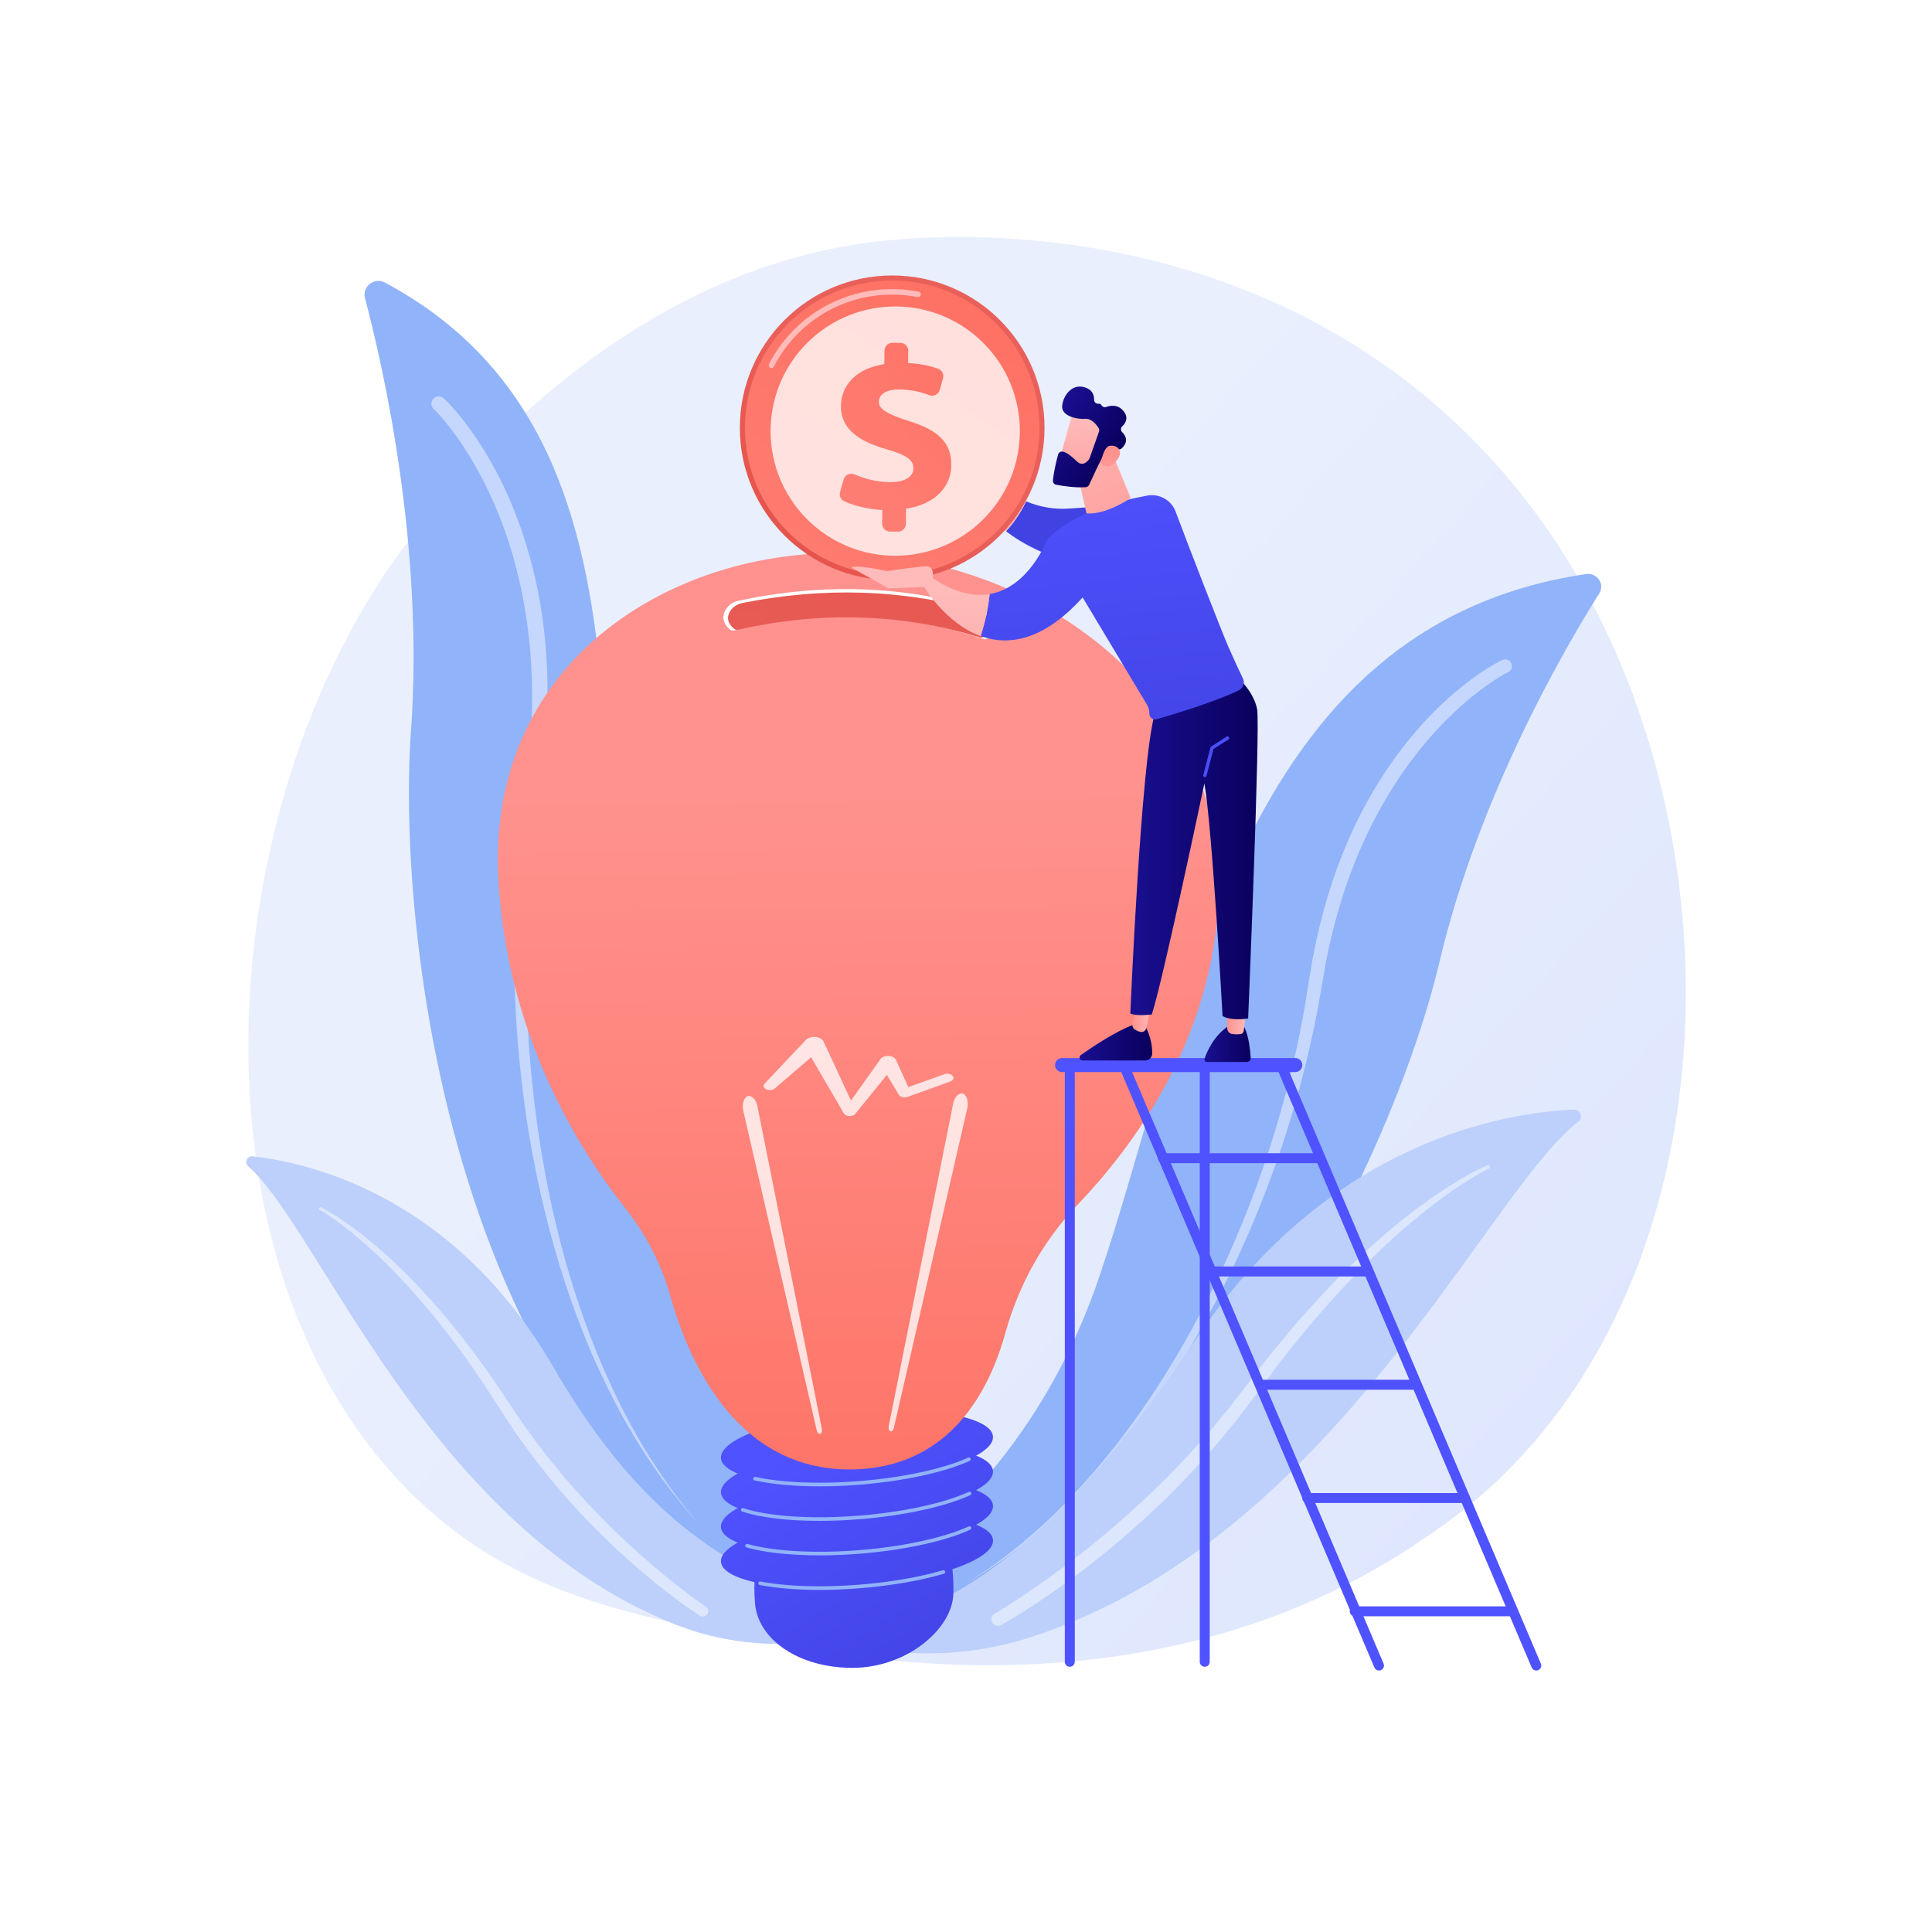 <?xml version="1.0" encoding="utf-8"?>
<!-- Generator: Adobe Illustrator 27.5.0, SVG Export Plug-In . SVG Version: 6.00 Build 0)  -->
<svg version="1.1" xmlns="http://www.w3.org/2000/svg" xmlns:xlink="http://www.w3.org/1999/xlink" x="0px" y="0px"
	 viewBox="0 0 3710 3710" style="enable-background:new 0 0 3710 3710;" xml:space="preserve">
<g id="Background">
	<g>
		<g>
			<rect style="fill:#FFFFFF;" width="3710" height="3710"/>
		</g>
	</g>
</g>
<g id="Illustration">
	<g>
		<linearGradient id="SVGID_1_" gradientUnits="userSpaceOnUse" x1="3616.478" y1="3476.666" x2="1481.811" y2="1561.742">
			<stop  offset="0" style="stop-color:#DAE3FE"/>
			<stop  offset="1" style="stop-color:#E9EFFD"/>
		</linearGradient>
		<path style="fill:url(#SVGID_1_);" d="M2905.127,2813.84c-71.85,74.061-136.139,117.596-185.361,150.463
			c-480.052,320.535-1028.805,228.149-1198.465,196.572c-273.727-50.947-504.79-86.887-703.314-266.246
			c-451.107-407.558-429.167-1257.754-84.465-1784.413c40.871-62.447,385.05-572.627,934.991-644.516
			c13.451-1.758,23.487-2.76,32.277-3.69c85.074-9.007,612.264-56.547,1042.135,303.599
			c61.534,51.553,160.56,144.542,252.389,286.364C3331.081,1570.54,3332.145,2373.687,2905.127,2813.84z"/>
		<g>
			<path style="fill:#91B3FA;" d="M1679.995,3125.741c0,0-241.95-280.167-432.353-875.801
				c-177.85-556.368,98.649-1382.642-508.517-1707.334c-20.449-10.936-44.152,7.808-38.208,30.223
				c35.141,132.526,113.537,476.631,88.382,829.216C757.191,1852.116,905.657,2949.71,1679.995,3125.741z"/>
			<path style="opacity:0.47;fill:#FFFFFF;" d="M851.673,764.704l2.266,2.016l1.801,1.724c1.204,1.141,2.335,2.269,3.416,3.385
				c2.238,2.237,4.351,4.499,6.457,6.763c4.195,4.542,8.271,9.127,12.2,13.81c4.014,4.63,7.755,9.426,11.597,14.169
				c3.65,4.861,7.462,9.623,10.976,14.574c14.333,19.626,27.47,40.027,39.592,60.986c24.309,41.894,44.062,86.256,60.061,131.811
				c15.846,45.623,27.978,92.471,36.464,139.92c8.5,47.459,12.983,95.539,14.431,143.597c1.408,48.074-0.409,96.153-4.797,143.927
				l-3.758,35.781l-4.955,35.614c-1.619,11.98-3.42,23.385-5.122,35.107c-1.767,11.643-3.478,23.294-4.823,34.998
				c-12.043,93.458-17.453,187.841-17.017,282.203l0.38,35.392l1.126,35.38c0.281,11.799,0.95,23.579,1.613,35.363
				c0.72,11.778,1.11,23.581,2.102,35.341c3.161,47.11,8.23,94.072,14.317,140.901c6.28,46.809,14.19,93.391,23.403,139.73
				c9.54,46.27,20.706,92.202,33.399,137.728c12.992,45.438,27.785,90.359,44.329,134.647
				c16.695,44.231,35.492,87.669,56.262,130.168c20.687,42.549,44.07,83.803,69.883,123.496
				c25.805,39.697,54.122,77.828,85.276,113.619c-32.043-34.992-61.371-72.467-88.255-111.629
				c-26.893-39.161-51.423-80.006-73.29-122.241c-21.917-42.198-42.083-85.37-59.648-129.611
				c-17.524-44.247-33.306-89.189-47.286-134.705c-13.681-45.6-25.838-91.663-36.365-138.115
				c-10.183-46.52-19.132-93.329-26.315-140.432c-6.837-47.142-12.648-94.458-16.54-141.961
				c-1.175-11.859-1.745-23.761-2.647-35.644c-0.845-11.885-1.694-23.774-2.155-35.682l-1.662-35.714l-0.911-35.743
				c-1.844-95.329,2.211-190.86,13.02-285.754c1.19-11.881,2.749-23.718,4.366-35.549l4.691-35.363l4.577-34.891l3.397-35.006
				c3.919-46.71,5.316-93.597,3.581-140.339c-3.536-93.426-19.447-186.392-49.931-274.446c-7.805-21.927-16.149-43.68-25.852-64.817
				c-9.539-21.2-19.786-42.097-31.296-62.265c-11.425-20.21-23.814-39.862-37.271-58.676c-6.732-9.399-13.723-18.601-20.999-27.482
				c-3.614-4.467-7.347-8.81-11.123-13.046c-1.896-2.11-3.794-4.216-5.717-6.203c-0.963-1.032-1.914-2.014-2.848-2.926l-1.384-1.379
				l-1.028-0.971l-0.937-0.885c-5.632-5.318-5.886-14.196-0.568-19.828C837.37,760.03,846.029,759.695,851.673,764.704z"/>
		</g>
		<g>
			<path style="fill:#BDD0FB;" d="M476.382,2239.28c-7.848-6.944-1.999-19.906,8.419-18.779
				c105.793,11.443,385.946,73.357,578.427,405.664c241.495,416.929,467.968,398.096,589.245,506.566
				c0,0-166.117,62.596-358.305-14.254C822.302,2929.789,615.916,2362.754,476.382,2239.28z"/>
			<path style="opacity:0.47;fill:#FFFFFF;" d="M616.582,2318.381c20.316,10.401,39.006,22.864,57.205,36.169l6.856,4.936
				l6.683,5.154l13.373,10.316c8.713,7.117,17.391,14.291,26.014,21.532c34.082,29.447,65.803,61.492,96.103,94.758
				c30.661,33.008,58.317,68.568,85.792,104.202l19.774,27.341l9.889,13.676l4.945,6.839l4.707,6.997l37.58,55.867
				c48.805,74.093,105.288,143.099,167.63,206.325c30.998,31.778,63.415,62.211,97.222,90.995
				c8.375,7.284,16.989,14.282,25.472,21.442c8.587,7.025,17.28,13.921,25.974,20.809c8.804,6.733,17.556,13.553,26.509,20.056
				c8.828,6.618,17.963,13.087,26.853,19.122l0.255,0.173c4.779,3.245,6.023,9.748,2.779,14.527
				c-3.199,4.713-9.578,5.982-14.337,2.905c-19.344-12.525-37.437-25.686-55.48-39.36c-8.922-6.904-17.84-13.816-26.649-20.857
				c-8.7-7.17-17.534-14.188-26.125-21.489c-34.463-29.096-67.354-60.011-98.906-92.225c-15.995-15.901-31.075-32.686-46.245-49.37
				c-7.498-8.423-14.657-17.146-22-25.705l-10.948-12.895c-3.665-4.285-7.029-8.824-10.557-13.223l-20.931-26.589
				c-6.89-8.929-13.317-18.216-19.995-27.306l-9.926-13.706c-1.634-2.299-3.353-4.537-4.918-6.884l-4.666-7.063l-18.656-28.249
				c-6.3-9.445-12.231-18.763-18.274-28.122l-18.081-28.066l-4.521-7.018l-4.755-6.854l-9.511-13.711l-19.027-27.433l-19.931-26.764
				c-6.687-8.89-13.168-17.949-20.257-26.519l-20.866-26.042c-3.417-4.396-7.044-8.607-10.652-12.838l-10.809-12.708
				c-28.927-33.782-59.317-66.416-92.077-96.527c-8.213-7.49-16.489-14.922-24.81-22.309l-12.779-10.719l-6.393-5.364l-6.56-5.142
				c-4.396-3.398-8.715-6.916-13.179-10.223l-13.468-9.824c-9.11-6.268-18.326-12.723-27.842-18.025l-0.125-0.069
				c-1.353-0.754-1.838-2.461-1.085-3.814C613.591,2318.189,615.245,2317.698,616.582,2318.381z"/>
		</g>
		<g>
			<path style="fill:#91B3FA;" d="M1502.419,3123.122c0,0,430.464-145.559,608.758-671.979
				c173.297-511.668,263.471-1249.441,934.423-1348.766c21.216-3.141,36.821,19.073,25.391,37.22
				c-67.582,107.295-231.716,389.432-306.778,707.622C2668.395,2253.385,2234.539,3181.346,1502.419,3123.122z"/>
			<path style="opacity:0.47;fill:#FFFFFF;" d="M2894.931,1291.395l-1.175,0.573l-1.603,0.836c-1.076,0.548-2.187,1.153-3.322,1.797
				c-2.247,1.223-4.502,2.559-6.758,3.899c-4.501,2.697-8.995,5.501-13.417,8.448c-8.874,5.833-17.584,12.027-26.12,18.467
				c-17.069,12.896-33.428,26.827-49.088,41.515c-15.725,14.628-30.535,30.248-44.804,46.331
				c-14.396,15.983-27.763,32.883-40.702,50.087c-51.202,69.321-90.893,146.998-119.789,228.497
				c-14.427,40.783-26.128,82.56-35.555,124.873l-6.658,31.839l-5.585,32.064l-5.615,32.51c-1.836,10.891-3.726,21.771-5.953,32.586
				c-16.637,86.752-39.411,172.202-67.338,255.845l-10.665,31.304l-11.32,31.067c-3.692,10.385-7.721,20.645-11.746,30.904
				c-4.074,10.24-7.862,20.59-12.17,30.736c-16.54,40.86-34.723,81.025-53.764,120.755c-19.335,39.599-40.148,78.452-61.971,116.71
				c-22.109,38.102-45.548,75.409-70.204,111.891c-24.898,36.322-51.229,71.643-78.904,105.866
				c-27.71,34.209-57.422,66.759-88.411,97.963c-30.954,31.25-63.877,60.538-98.42,87.69
				c-34.536,27.154-70.764,52.145-108.704,74.194c37.375-22.999,72.891-48.849,106.622-76.771
				c33.737-27.92,65.759-57.887,95.759-89.741c30.06-31.786,58.635-64.946,85.576-99.388
				c26.823-34.531,52.274-70.104,76.278-106.632c23.764-36.687,46.292-74.153,67.478-112.368
				c20.917-38.364,40.75-77.303,59.207-116.891c18.292-39.659,35.722-79.719,51.509-120.434c4.12-10.106,7.719-20.42,11.604-30.618
				c3.836-10.218,7.677-20.433,11.18-30.772l10.754-30.921l10.099-31.138c26.417-83.181,47.679-167.992,62.83-253.816
				c2.041-10.702,3.746-21.459,5.397-32.224c1.731-10.818,3.287-21.382,5.163-32.405l5.451-32.805l6.553-32.623
				c9.305-43.386,20.966-86.33,35.471-128.38c14.535-42.024,31.757-83.229,52.353-122.778c20.581-39.548,44.216-77.556,70.79-113.46
				c26.691-35.8,56.366-69.512,89.383-99.788c16.483-15.158,33.708-29.542,51.775-42.914c4.468-3.401,9.146-6.554,13.71-9.838
				c4.7-3.126,9.325-6.328,14.146-9.307c4.76-3.05,9.624-5.973,14.58-8.826c2.484-1.417,4.973-2.831,7.566-4.188
				c1.262-0.687,2.572-1.37,3.95-2.045l2.064-1.025l2.557-1.155c6.53-2.948,14.213-0.044,17.161,6.486
				c2.892,6.405,0.153,13.921-6.116,16.987L2894.931,1291.395z"/>
		</g>
		<g>
			<path style="fill:#BDD0FB;" d="M3030.854,2153.941c9.958-7.706,3.971-23.711-8.61-23.183
				c-127.758,5.356-468.573,57.443-725.643,440.681c-322.533,480.829-550.195,561.353-746.593,560.813
				c0,0,194.235,88.191,430.756,11.238C2561.479,2954.552,2853.781,2290.961,3030.854,2153.941z"/>
			<path style="opacity:0.47;fill:#FFFFFF;" d="M2859.112,2243.916c-11.829,5.603-23.39,12.614-34.809,19.409l-16.925,10.717
				c-5.614,3.61-11.071,7.486-16.611,11.214l-8.273,5.647l-8.089,5.926l-16.17,11.843c-10.561,8.199-21.073,16.457-31.512,24.789
				c-41.662,33.514-80.682,70.242-118.038,108.461l-13.966,14.384c-4.661,4.788-9.343,9.55-13.788,14.551l-27.079,29.577
				c-9.177,9.715-17.665,20.067-26.386,30.197l-26.015,30.516l-24.983,31.389l-12.489,15.689l-6.243,7.843l-5.977,8.057
				l-23.9,32.222c-7.986,10.744-15.834,21.448-24.135,32.275l-24.604,32.397l-6.153,8.1c-2.062,2.691-4.299,5.24-6.441,7.866
				l-12.986,15.648c-8.726,10.371-17.166,21-26.134,31.162l-27.2,30.227c-4.579,4.995-8.971,10.169-13.704,15.019l-14.146,14.597
				c-9.481,9.681-18.756,19.575-28.412,29.082c-19.509,18.808-38.918,37.741-59.355,55.542
				c-40.38,36.132-82.262,70.6-125.886,102.762c-10.879,8.075-22.026,15.792-33.025,23.702c-11.12,7.747-22.359,15.329-33.603,22.9
				c-22.716,14.971-45.451,29.32-69.636,42.81c-6.062,3.38-13.717,1.208-17.098-4.855c-3.334-5.978-1.267-13.504,4.604-16.953
				l0.332-0.195c11.137-6.534,22.602-13.568,33.71-20.806c11.248-7.089,22.283-14.573,33.371-21.954
				c10.969-7.571,21.938-15.151,32.79-22.896c10.739-7.912,21.619-15.624,32.239-23.697c42.813-31.839,84.088-65.769,123.77-101.421
				c79.751-70.881,152.934-149.159,217.312-234.141l49.478-64.016l6.198-8.018l6.47-7.809l12.939-15.616l25.872-31.22
				c35.762-40.556,71.734-81.007,111.108-118.16c38.962-37.493,79.531-73.409,122.725-106.023
				c10.912-8.002,21.885-15.918,32.896-23.76l16.851-11.313l8.421-5.653l8.612-5.376c22.873-14.513,46.268-27.981,71.451-38.847
				c1.708-0.738,3.691,0.05,4.428,1.759c0.721,1.67-0.016,3.603-1.645,4.376L2859.112,2243.916z"/>
		</g>
		<g>
			
				<linearGradient id="SVGID_00000181059947584958027360000012131006359957044358_" gradientUnits="userSpaceOnUse" x1="1475.645" y1="2775.057" x2="1798.226" y2="3299.872">
				<stop  offset="0" style="stop-color:#4F52FF"/>
				<stop  offset="1" style="stop-color:#4042E2"/>
			</linearGradient>
			<path style="fill:url(#SVGID_00000181059947584958027360000012131006359957044358_);" d="M1830.846,3058.822
				c-1.015,69.697-90.474,143.969-193.834,143.969c-103.36,0-181.509-54.473-187.15-123.948
				c-13.456-165.719,83.79-163.99,187.15-163.99C1740.372,2914.852,1833.355,2886.566,1830.846,3058.822z"/>
			
				<linearGradient id="SVGID_00000118392209252620955290000005208765807436582025_" gradientUnits="userSpaceOnUse" x1="1522.766" y1="2778.256" x2="1823.017" y2="3266.741">
				<stop  offset="0" style="stop-color:#4F52FF"/>
				<stop  offset="1" style="stop-color:#4042E2"/>
			</linearGradient>
			<path style="fill:url(#SVGID_00000118392209252620955290000005208765807436582025_);" d="M1906.819,2957.091
				c3.04,37.704-111.432,77.696-255.682,89.327c-144.249,11.63-263.65-9.506-266.69-47.209
				c-3.04-37.703,111.433-77.696,255.682-89.327C1784.378,2898.252,1903.779,2919.388,1906.819,2957.091z"/>
			
				<linearGradient id="SVGID_00000090978423853339021100000002141792117085601981_" gradientUnits="userSpaceOnUse" x1="1552.338" y1="2760.08" x2="1852.589" y2="3248.564">
				<stop  offset="0" style="stop-color:#4F52FF"/>
				<stop  offset="1" style="stop-color:#4042E2"/>
			</linearGradient>
			<path style="fill:url(#SVGID_00000090978423853339021100000002141792117085601981_);" d="M1906.819,2890.803
				c3.04,37.703-111.432,77.696-255.682,89.327c-144.249,11.631-263.65-9.506-266.69-47.209
				c-3.04-37.703,111.433-77.696,255.682-89.327C1784.378,2831.964,1903.779,2853.1,1906.819,2890.803z"/>
			
				<linearGradient id="SVGID_00000170242326556290540080000007122864737554102453_" gradientUnits="userSpaceOnUse" x1="1581.91" y1="2741.903" x2="1882.161" y2="3230.388">
				<stop  offset="0" style="stop-color:#4F52FF"/>
				<stop  offset="1" style="stop-color:#4042E2"/>
			</linearGradient>
			<path style="fill:url(#SVGID_00000170242326556290540080000007122864737554102453_);" d="M1906.819,2824.516
				c3.04,37.703-111.432,77.697-255.682,89.327c-144.249,11.63-263.65-9.506-266.69-47.209
				c-3.04-37.703,111.433-77.696,255.682-89.327C1784.378,2765.676,1903.779,2786.812,1906.819,2824.516z"/>
			
				<linearGradient id="SVGID_00000019640365564798079100000000206808321325511096_" gradientUnits="userSpaceOnUse" x1="1611.482" y1="2723.726" x2="1911.733" y2="3212.211">
				<stop  offset="0" style="stop-color:#4F52FF"/>
				<stop  offset="1" style="stop-color:#4042E2"/>
			</linearGradient>
			<path style="fill:url(#SVGID_00000019640365564798079100000000206808321325511096_);" d="M1906.819,2758.228
				c3.04,37.703-111.432,77.697-255.682,89.327c-144.249,11.631-263.65-9.506-266.69-47.209
				c-3.04-37.703,111.433-77.697,255.682-89.327C1784.378,2699.388,1903.779,2720.524,1906.819,2758.228z"/>
			<g>
				<path style="fill:#91B3FA;" d="M1573.382,3053.107c-42.84,0-82.04-3.152-114.428-9.355c-1.879-0.359-3.111-2.174-2.75-4.053
					c0.359-1.878,2.165-3.111,4.053-2.75c50.679,9.703,118.369,11.841,190.601,6.017c59.105-4.767,114.38-14.299,159.849-27.57
					c1.84-0.536,3.76,0.518,4.296,2.355c0.536,1.837-0.518,3.76-2.355,4.296c-45.914,13.399-101.668,23.021-161.233,27.824
					C1624.585,3052.034,1598.365,3053.107,1573.382,3053.107z"/>
				<path style="fill:#91B3FA;" d="M1574.101,2986.758c-55.661,0-105.403-5.235-140.489-15.226c-1.84-0.524-2.906-2.441-2.383-4.281
					c0.526-1.841,2.434-2.905,4.281-2.384c49.996,14.237,130.498,18.65,215.348,11.811c83.931-6.768,162.207-23.799,209.39-45.56
					c1.739-0.799,3.796-0.042,4.598,1.695c0.8,1.737,0.042,3.796-1.695,4.598c-47.883,22.083-127.037,39.344-211.734,46.173
					C1624.984,2985.715,1598.95,2986.758,1574.101,2986.758z"/>
				<path style="fill:#91B3FA;" d="M1573.389,2920.52c-60.098,0-112.69-6.149-148.087-17.821c-1.819-0.599-2.805-2.558-2.206-4.374
					c0.599-1.819,2.551-2.807,4.375-2.206c49.26,16.243,132.77,21.575,223.388,14.272c83.926-6.767,162.202-23.799,209.39-45.562
					c1.739-0.797,3.796-0.041,4.598,1.695c0.8,1.737,0.042,3.796-1.695,4.597c-47.888,22.084-127.042,39.347-211.734,46.174
					C1624.577,2919.461,1598.334,2920.52,1573.389,2920.52z"/>
				<path style="fill:#91B3FA;" d="M1573.852,2854.2c-47.673,0-91.032-3.853-124.741-11.344c-1.867-0.415-3.046-2.265-2.63-4.133
					c0.414-1.869,2.272-3.048,4.132-2.63c50.689,11.263,123.677,14.181,200.245,8.008c83.178-6.708,161.055-23.554,208.321-45.07
					c1.739-0.797,3.795-0.024,4.588,1.719c0.794,1.741,0.024,3.794-1.719,4.588c-47.956,21.83-126.697,38.902-210.631,45.669
					C1624.895,2853.146,1598.781,2854.2,1573.852,2854.2z"/>
			</g>
			
				<linearGradient id="SVGID_00000000928764061955921950000011933367671045695658_" gradientUnits="userSpaceOnUse" x1="1666.001" y1="3048.885" x2="1646.04" y2="1516.948">
				<stop  offset="0" style="stop-color:#FE7062"/>
				<stop  offset="1" style="stop-color:#FF928E"/>
			</linearGradient>
			<path style="fill:url(#SVGID_00000000928764061955921950000011933367671045695658_);" d="M1287.629,2489.906
				c-17.52-62.053-47.278-120.044-87.355-170.555c-85.874-108.228-225.966-328.33-243.209-628.73
				c-25.082-436.947,362.439-655.706,716.058-626.008c353.619,29.698,702.552,292.994,664.353,699.487
				c-23.504,250.116-163.497,439.832-267.729,548.785c-66.188,69.185-113.4,153.925-138.957,246.198
				c-31.281,112.938-105.722,253.682-282.66,262.262C1419.178,2832.446,1324.088,2619.037,1287.629,2489.906z"/>
			<path style="opacity:0.78;fill:#FFFFFF;" d="M1706.615,2738.675l123.731-619.413c2.556-12.796,10.738-21.39,18.276-19.195
				c7.537,2.196,11.574,14.35,9.018,27.146c-0.068,0.341-0.159,0.762-0.235,1.097l-140.94,613.658
				c-1.06,4.615-4.105,7.529-6.801,6.509C1707.049,2747.489,1705.727,2743.143,1706.615,2738.675z"/>
			<path style="opacity:0.78;fill:#FFFFFF;" d="M1578.177,2743.593l-123.731-619.413c-2.556-12.797-10.739-21.39-18.276-19.195
				c-7.537,2.196-11.575,14.35-9.018,27.146c0.068,0.341,0.159,0.762,0.235,1.097l140.939,613.657
				c1.06,4.615,4.105,7.529,6.801,6.509C1577.743,2752.407,1579.065,2748.062,1578.177,2743.593z"/>
			<path style="opacity:0.78;fill:#FFFFFF;" d="M1829.458,2066.08c-3.142-3.889-10.414-5.343-16.243-3.246l-68.896,24.777
				l-23.914-52.447c-1.266-2.737-4.197-5.162-8.379-6.489c-7.925-2.514-17.403-0.266-21.171,5.022l-0.121,0.17l-56.66,79.516
				l-52.577-113.193l-0.087-0.187c-1.287-2.763-4.001-5.245-7.959-6.907c-8.817-3.704-20.463-1.938-26.015,3.944l-79.211,83.93
				c-3.222,3.44-2.113,8.049,2.792,10.592c5.234,2.714,12.776,2.083,16.844-1.409l69.744-59.88l62.793,107.679l0.048,0.083
				c1.007,1.723,2.901,3.226,5.531,4.174c5.892,2.124,13.249,0.658,16.433-3.273l60.598-74.845l22.807,37.856l0.201,0.336
				c0.165,0.272,0.354,0.54,0.567,0.804c3.139,3.886,10.405,5.338,16.229,3.243l81.78-29.411
				C1830.421,2074.821,1832.599,2069.969,1829.458,2066.08z"/>
			<path style="fill:#FFFFFF;" d="M1391.121,1175.62c-4.455,11.303-1.692,22.266,9.777,32.819c2.353,2.165,5.669,2.981,8.774,2.222
				c160.097-39.129,321.789-35.68,479.156,16.323c3.841,1.269,8.042-0.013,10.58-3.162c12.672-15.72,10.673-32.171-2.808-49.193
				c-1.194-1.508-2.868-2.599-4.708-3.161c-158.038-48.319-316.062-51.677-474.078-17.781
				C1405.909,1156.241,1395.585,1164.292,1391.121,1175.62z"/>
			
				<linearGradient id="SVGID_00000052787962665328917980000009908477752336867497_" gradientUnits="userSpaceOnUse" x1="1760.896" y1="461.046" x2="1614.514" y2="1419.181">
				<stop  offset="0" style="stop-color:#E1473D"/>
				<stop  offset="1" style="stop-color:#E9605A"/>
			</linearGradient>
			<path style="fill:url(#SVGID_00000052787962665328917980000009908477752336867497_);" d="M1399.926,1177.683
				c-4.309,10.181-1.636,20.056,9.457,29.561c2.276,1.95,5.483,2.685,8.487,2.002c154.856-35.244,311.255-32.137,463.472,14.703
				c3.715,1.143,7.779-0.012,10.234-2.849c12.258-14.159,10.323-28.977-2.716-44.309c-1.155-1.358-2.774-2.34-4.554-2.847
				c-152.865-43.521-305.716-46.547-458.56-16.016C1414.23,1160.227,1404.245,1167.479,1399.926,1177.683z"/>
		</g>
		<g>
			<g>
				
					<linearGradient id="SVGID_00000036228317235121320800000006153513116429016460_" gradientUnits="userSpaceOnUse" x1="2788.964" y1="1778.683" x2="3547.45" y2="910.417">
					<stop  offset="0" style="stop-color:#4F52FF"/>
					<stop  offset="1" style="stop-color:#4042E2"/>
				</linearGradient>
				<path style="fill:url(#SVGID_00000036228317235121320800000006153513116429016460_);" d="M2054.327,3200.674
					c5.281,0,9.562-4.281,9.562-9.562V2048.184c0-5.281-4.281-9.562-9.562-9.562c-5.282,0-9.562,4.28-9.562,9.562v1142.928
					C2044.765,3196.393,2049.045,3200.674,2054.327,3200.674z"/>
				
					<linearGradient id="SVGID_00000149340342015519881700000012003515864268778642_" gradientUnits="userSpaceOnUse" x1="2935.93" y1="1907.071" x2="3694.416" y2="1038.805">
					<stop  offset="0" style="stop-color:#4F52FF"/>
					<stop  offset="1" style="stop-color:#4042E2"/>
				</linearGradient>
				<path style="fill:url(#SVGID_00000149340342015519881700000012003515864268778642_);" d="M2313.448,3200.674
					c5.281,0,9.562-4.281,9.562-9.562V2048.184c0-5.281-4.281-9.562-9.562-9.562c-5.281,0-9.562,4.28-9.562,9.562v1142.928
					C2303.886,3196.393,2308.167,3200.674,2313.448,3200.674z"/>
				
					<linearGradient id="SVGID_00000107577447975196387230000004417961663647520645_" gradientUnits="userSpaceOnUse" x1="3160.138" y1="2102.932" x2="3918.62" y2="1234.671">
					<stop  offset="0" style="stop-color:#4F52FF"/>
					<stop  offset="1" style="stop-color:#4042E2"/>
				</linearGradient>
				<path style="fill:url(#SVGID_00000107577447975196387230000004417961663647520645_);" d="M2950.076,3207.923
					c1.249,0,2.515-0.247,3.737-0.765c4.86-2.065,7.125-7.68,5.059-12.542l-488.968-1150.174c-2.065-4.859-7.688-7.119-12.54-5.058
					c-4.859,2.066-7.125,7.68-5.059,12.542l488.967,1150.175C2942.819,3205.738,2946.358,3207.923,2950.076,3207.923z"/>
				
					<linearGradient id="SVGID_00000063617375709532860330000010332716779631799959_" gradientUnits="userSpaceOnUse" x1="2988.833" y1="1953.286" x2="3747.314" y2="1085.026">
					<stop  offset="0" style="stop-color:#4F52FF"/>
					<stop  offset="1" style="stop-color:#4042E2"/>
				</linearGradient>
				<path style="fill:url(#SVGID_00000063617375709532860330000010332716779631799959_);" d="M2648.046,3207.923
					c1.249,0,2.515-0.247,3.737-0.765c4.859-2.065,7.125-7.68,5.059-12.542l-488.967-1150.174
					c-2.067-4.859-7.687-7.119-12.541-5.058c-4.859,2.066-7.125,7.68-5.059,12.542l488.967,1150.175
					C2640.789,3205.738,2644.328,3207.923,2648.046,3207.923z"/>
				
					<linearGradient id="SVGID_00000096758025072833802500000017447331209765307535_" gradientUnits="userSpaceOnUse" x1="2622.958" y1="1633.666" x2="3381.441" y2="765.403">
					<stop  offset="0" style="stop-color:#4F52FF"/>
					<stop  offset="1" style="stop-color:#4042E2"/>
				</linearGradient>
				<path style="fill:url(#SVGID_00000096758025072833802500000017447331209765307535_);" d="M2039.481,2058.702h447.906
					c7.443,0,13.477-6.033,13.477-13.477l0,0c0-7.443-6.034-13.477-13.477-13.477h-447.906c-7.443,0-13.477,6.034-13.477,13.477l0,0
					C2026.005,2052.668,2032.038,2058.702,2039.481,2058.702z"/>
				
					<linearGradient id="SVGID_00000124138561361413429920000002496936144432628138_" gradientUnits="userSpaceOnUse" x1="2780.175" y1="1771.005" x2="3538.659" y2="902.741">
					<stop  offset="0" style="stop-color:#4F52FF"/>
					<stop  offset="1" style="stop-color:#4042E2"/>
				</linearGradient>
				<path style="fill:url(#SVGID_00000124138561361413429920000002496936144432628138_);" d="M2232.946,2233.616h302.925
					c5.281,0,9.562-4.281,9.562-9.562s-4.28-9.562-9.562-9.562h-302.925c-5.281,0-9.562,4.281-9.562,9.562
					S2227.664,2233.616,2232.946,2233.616z"/>
				
					<linearGradient id="SVGID_00000081613666211508688550000012137934657014984349_" gradientUnits="userSpaceOnUse" x1="2940.67" y1="1911.208" x2="3699.155" y2="1042.944">
					<stop  offset="0" style="stop-color:#4F52FF"/>
					<stop  offset="1" style="stop-color:#4042E2"/>
				</linearGradient>
				
					<rect x="2325.893" y="2432.02" style="fill:url(#SVGID_00000081613666211508688550000012137934657014984349_);" width="302.925" height="19.123"/>
				
					<linearGradient id="SVGID_00000024682355021872840230000012398450174432400561_" gradientUnits="userSpaceOnUse" x1="3099.483" y1="2049.942" x2="3857.968" y2="1181.678">
					<stop  offset="0" style="stop-color:#4F52FF"/>
					<stop  offset="1" style="stop-color:#4042E2"/>
				</linearGradient>
				
					<rect x="2415.875" y="2649.547" style="fill:url(#SVGID_00000024682355021872840230000012398450174432400561_);" width="302.925" height="19.123"/>
				
					<linearGradient id="SVGID_00000019657924966555260040000013511095692942407315_" gradientUnits="userSpaceOnUse" x1="3260.782" y1="2190.847" x2="4019.266" y2="1322.583">
					<stop  offset="0" style="stop-color:#4F52FF"/>
					<stop  offset="1" style="stop-color:#4042E2"/>
				</linearGradient>
				<path style="fill:url(#SVGID_00000019657924966555260040000013511095692942407315_);" d="M2510.238,2886.198h302.925
					c5.281,0,9.562-4.281,9.562-9.562c0-5.281-4.281-9.562-9.562-9.562h-302.925c-5.281,0-9.562,4.281-9.562,9.562
					C2500.676,2881.918,2504.957,2886.198,2510.238,2886.198z"/>
				
					<linearGradient id="SVGID_00000018224526078821038560000002923148378449778564_" gradientUnits="userSpaceOnUse" x1="3420.306" y1="2330.201" x2="4178.791" y2="1461.936">
					<stop  offset="0" style="stop-color:#4F52FF"/>
					<stop  offset="1" style="stop-color:#4042E2"/>
				</linearGradient>
				<path style="fill:url(#SVGID_00000018224526078821038560000002923148378449778564_);" d="M2601.47,3103.729h302.924
					c5.281,0,9.562-4.281,9.562-9.561c0-5.281-4.281-9.562-9.562-9.562H2601.47c-5.282,0-9.562,4.281-9.562,9.562
					C2591.908,3099.448,2596.188,3103.729,2601.47,3103.729z"/>
			</g>
			<g>
				
					<linearGradient id="SVGID_00000065061830741680181760000014508199945331068556_" gradientUnits="userSpaceOnUse" x1="994.375" y1="2003.892" x2="1083.321" y2="2003.892" gradientTransform="matrix(-1 0 0 1 3396.082 0)">
					<stop  offset="0" style="stop-color:#09005D"/>
					<stop  offset="1" style="stop-color:#1A0F91"/>
				</linearGradient>
				<path style="fill:url(#SVGID_00000065061830741680181760000014508199945331068556_);" d="M2389.325,1972.55
					c0,0,9.884,15.58,12.37,59.198c0.231,4.064-2.988,7.527-7.058,7.527h-77.3c-3.11,0-5.33-3.05-4.334-5.996
					c4.529-13.406,18.226-46.093,48.785-64.77L2389.325,1972.55z"/>
				
					<linearGradient id="SVGID_00000163057663242892904420000000364869847969984172_" gradientUnits="userSpaceOnUse" x1="1003.398" y1="1962.56" x2="1039.471" y2="1962.56" gradientTransform="matrix(-1 0 0 1 3396.082 0)">
					<stop  offset="0" style="stop-color:#FEBBBA"/>
					<stop  offset="1" style="stop-color:#FF928E"/>
				</linearGradient>
				<path style="fill:url(#SVGID_00000163057663242892904420000000364869847969984172_);" d="M2392.685,1942.994l-4.372,36.661
					c-0.377,3.163-2.856,5.694-6.021,6.059c-4.227,0.487-10.373,0.83-16.345-0.155c-5.429-0.895-9.336-5.731-9.336-11.233v-35.396
					L2392.685,1942.994z"/>
				
					<linearGradient id="SVGID_00000119113770037371859330000017859731341965456056_" gradientUnits="userSpaceOnUse" x1="1183.528" y1="2002.47" x2="1323.086" y2="2002.47" gradientTransform="matrix(-1 0 0 1 3396.082 0)">
					<stop  offset="0" style="stop-color:#09005D"/>
					<stop  offset="1" style="stop-color:#1A0F91"/>
				</linearGradient>
				<path style="fill:url(#SVGID_00000119113770037371859330000017859731341965456056_);" d="M2198.071,1968.509
					c0,0,14.796,22.997,14.479,54.564c-0.075,7.435-6.3,13.358-13.735,13.358h-120.056c-5.621,0-7.904-7.224-3.303-10.454
					c22.718-15.953,67.37-45.755,99.665-57.468H2198.071z"/>
				
					<linearGradient id="SVGID_00000019646791371040736560000012147491176127733639_" gradientUnits="userSpaceOnUse" x1="1185.648" y1="1946.543" x2="1221.522" y2="1946.543" gradientTransform="matrix(-1 0 0 1 3396.082 0)">
					<stop  offset="0" style="stop-color:#FEBBBA"/>
					<stop  offset="1" style="stop-color:#FF928E"/>
				</linearGradient>
				<path style="fill:url(#SVGID_00000019646791371040736560000012147491176127733639_);" d="M2210.434,1928.917l-9.325,45.276
					c-1.043,5.064-5.997,8.469-11.044,7.343c-3.068-0.685-6.687-1.997-10.554-4.414c-3.676-2.298-5.538-6.67-4.787-10.939
					l9.646-54.852L2210.434,1928.917z"/>
				
					<linearGradient id="SVGID_00000160886399701769212250000013414074070003612590_" gradientUnits="userSpaceOnUse" x1="980.984" y1="1628.326" x2="1225.552" y2="1628.326" gradientTransform="matrix(-1 0 0 1 3396.082 0)">
					<stop  offset="0" style="stop-color:#09005D"/>
					<stop  offset="1" style="stop-color:#1A0F91"/>
				</linearGradient>
				<path style="fill:url(#SVGID_00000160886399701769212250000013414074070003612590_);" d="M2375.555,1299.415
					c0,0,32.426,28.587,38.528,62.981c6.102,34.394-17.29,593.406-17.29,593.406s-32.424,5.395-49.138-4.734
					c0,0-19.824-362.795-34.893-446.628c0,0-79.025,375.807-100.92,443.711c0,0-31.238,3.8-41.311-2.143
					c0,0,20.7-487.152,46.711-573.76L2375.555,1299.415z"/>
				
					<linearGradient id="SVGID_00000163760089023926364820000001124168065227746704_" gradientUnits="userSpaceOnUse" x1="2397.022" y1="1205.454" x2="2192.431" y2="2028.808">
					<stop  offset="0" style="stop-color:#4F52FF"/>
					<stop  offset="1" style="stop-color:#4042E2"/>
				</linearGradient>
				<path style="fill:url(#SVGID_00000163760089023926364820000001124168065227746704_);" d="M2313.706,1492.326
					c-0.266,0-0.539-0.033-0.807-0.104c-1.709-0.446-2.733-2.192-2.288-3.899l13.773-52.833c0.202-0.779,0.691-1.451,1.368-1.886
					l29.757-19.09c1.478-0.955,3.462-0.524,4.418,0.966c0.953,1.486,0.52,3.464-0.966,4.417l-28.704,18.415l-13.459,51.622
					C2316.422,1491.373,2315.125,1492.326,2313.706,1492.326z"/>
				
					<linearGradient id="SVGID_00000131332113146101306520000010985547308018151054_" gradientUnits="userSpaceOnUse" x1="1872.999" y1="519.201" x2="1981.216" y2="774.282">
					<stop  offset="0" style="stop-color:#4F52FF"/>
					<stop  offset="1" style="stop-color:#4042E2"/>
				</linearGradient>
				<path style="fill:url(#SVGID_00000131332113146101306520000010985547308018151054_);" d="M2055.572,976.408
					c136.5-11.332,172.176,16.915,172.176,16.915l-65.596,103.559c0,0-134.124-2.65-230.23-76.723
					c17.986-19.371,30.478-40.778,38.489-57.446C1995.193,973.012,2023.732,979.05,2055.572,976.408z"/>
				
					<linearGradient id="SVGID_00000173850969588329490580000013708869712047412614_" gradientUnits="userSpaceOnUse" x1="1425.671" y1="896.096" x2="1558.998" y2="896.096" gradientTransform="matrix(-1 0 0 1 3396.082 0)">
					<stop  offset="0" style="stop-color:#FEBBBA"/>
					<stop  offset="1" style="stop-color:#FF928E"/>
				</linearGradient>
				<path style="fill:url(#SVGID_00000173850969588329490580000013708869712047412614_);" d="M1841.816,776.045
					c0.184-4.374,6.112-5.564,7.97-1.6l17.418,37.167c3.365,7.182,4.444,15.223,3.091,23.037l-6.11,21.633
					c-1.828,10.55,0.928,21.359,7.616,29.72c16.004,20.008,50.088,56.549,98.611,76.712c-8.011,16.668-20.503,38.075-38.489,57.446
					c-35.262-27.178-65.415-63.961-81.935-113.773c-7.915-2.431-13.204-9.883-12.889-18.157L1841.816,776.045z"/>
				
					<linearGradient id="SVGID_00000100377603824696369710000012793738124601172395_" gradientUnits="userSpaceOnUse" x1="1303.006" y1="860.266" x2="1230.023" y2="1551.457" gradientTransform="matrix(-1 0 0 1 3396.082 0)">
					<stop  offset="0" style="stop-color:#4F52FF"/>
					<stop  offset="1" style="stop-color:#4042E2"/>
				</linearGradient>
				<path style="fill:url(#SVGID_00000100377603824696369710000012793738124601172395_);" d="M2010.641,1036.448
					c48.053-51.779,139.584-75.173,192.577-84.782c23.216-4.21,46.102,8.709,54.328,30.823
					c23.848,64.107,88.708,230.891,101.28,259.556c10.314,23.516,21.083,46.484,27.926,60.844
					c4.088,8.578,0.516,18.844-8.044,22.969c-44.586,21.49-124.813,45.805-157.338,55.29c-7.154,2.087-14.278-3.285-14.278-10.737
					c0-6.32-1.718-12.523-4.97-17.941l-123.18-205.27c-76.777,85.129-144.013,92.914-195.664,74.281
					c8.685-26.841,14.368-53.731,17.094-80.672C1976.676,1127.736,2010.641,1036.448,2010.641,1036.448z"/>
				
					<linearGradient id="SVGID_00000124873771911270372060000016020964190567549104_" gradientUnits="userSpaceOnUse" x1="1403.473" y1="708.563" x2="1124.464" y2="1221.215" gradientTransform="matrix(-1 0 0 1 3396.082 0)">
					<stop  offset="0" style="stop-color:#FEBBBA"/>
					<stop  offset="1" style="stop-color:#FF928E"/>
				</linearGradient>
				<path style="fill:url(#SVGID_00000124873771911270372060000016020964190567549104_);" d="M2130.327,856.57l40.933,99.885
					c0,0-47.032,32.554-84.871,29.456l-20.429-89.815L2130.327,856.57z"/>
				<g>
					
						<linearGradient id="SVGID_00000129191512339371815450000011059369029814526596_" gradientUnits="userSpaceOnUse" x1="1440.923" y1="3748.456" x2="1317.617" y2="3911.58" gradientTransform="matrix(-0.817 -0.577 -0.577 0.817 5419.51 -1428.496)">
						<stop  offset="0" style="stop-color:#FEBBBA"/>
						<stop  offset="1" style="stop-color:#FF928E"/>
					</linearGradient>
					<path style="fill:url(#SVGID_00000129191512339371815450000011059369029814526596_);" d="M2061.182,788.475
						c-0.938,1.328-29.613,104.92-29.613,104.92l59.497,15.116l41.765-94.145C2132.832,814.366,2076.877,766.24,2061.182,788.475z"
						/>
					
						<linearGradient id="SVGID_00000113325886544149957040000013626278230054533032_" gradientUnits="userSpaceOnUse" x1="1346.752" y1="3787.805" x2="1494.044" y2="3787.805" gradientTransform="matrix(-0.817 -0.577 -0.577 0.817 5419.51 -1428.496)">
						<stop  offset="0" style="stop-color:#09005D"/>
						<stop  offset="1" style="stop-color:#1A0F91"/>
					</linearGradient>
					<path style="fill:url(#SVGID_00000113325886544149957040000013626278230054533032_);" d="M2110.427,828.669l-18.105,51.282
						c-0.232,0.658-0.543,1.266-0.944,1.836c-2.457,3.491-11.79,14.881-22.862,4.621c-10.046-9.31-19.352-17.656-27.947-19.172
						c-3.859-0.681-7.597,1.675-8.642,5.451c-2.603,9.413-8.076,30.732-10.005,49.979c-0.391,3.906,2.305,7.436,6.162,8.168
						c11.621,2.207,36.259,6.176,56.828,4.725c2.788-0.197,5.24-1.869,6.403-4.409c5.668-12.387,23.037-49.969,29.496-59.693
						c6.063-9.127,20.927-8.871,27.16-8.318c2.043,0.181,4.053-0.477,5.596-1.83c5.453-4.78,15.832-16.984,1.232-31.593
						c-3.055-3.058-2.973-7.99,0.176-10.951c6.269-5.895,12.975-16.35,2.529-29.317c-10.617-13.18-24.633-11.082-33.219-7.948
						c-3.472,1.267-7.26-0.201-9.147-3.379c-1.075-1.809-2.949-3.178-6.199-2.898c-4.379,0.376-8.061-3.278-7.982-7.673
						c0.151-8.443-2.871-19.111-17.519-23.67c-25.991-8.09-42.199,17.02-43.804,35.756c-1.605,18.737,27.072,25.905,43.935,24.641
						c12.822-0.961,22.341,11.747,26.168,17.894C2110.949,824.119,2111.191,826.506,2110.427,828.669z"/>
					
						<linearGradient id="SVGID_00000109719483932251609290000018429943773549202567_" gradientUnits="userSpaceOnUse" x1="1260.327" y1="3877.638" x2="1359.229" y2="3776.166" gradientTransform="matrix(-0.817 -0.577 -0.577 0.817 5419.51 -1428.496)">
						<stop  offset="0" style="stop-color:#FEBBBA"/>
						<stop  offset="1" style="stop-color:#FF928E"/>
					</linearGradient>
					<path style="fill:url(#SVGID_00000109719483932251609290000018429943773549202567_);" d="M2114.034,890.064
						c0,0,4.198-32.527,17.729-34.121c13.531-1.594,26.701,9.527,13.249,27.784C2128.278,906.437,2114.034,890.064,2114.034,890.064
						z"/>
				</g>
				<g>
					
						<linearGradient id="SVGID_00000127741830537395501710000004529784694662019472_" gradientUnits="userSpaceOnUse" x1="2419.114" y1="973.137" x2="2811.511" y2="517.677" gradientTransform="matrix(1 0.011 -0.011 1 -1100.3 282.081)">
						<stop  offset="0" style="stop-color:#E1473D"/>
						<stop  offset="1" style="stop-color:#E9605A"/>
					</linearGradient>
					
						<circle style="fill:url(#SVGID_00000127741830537395501710000004529784694662019472_);" cx="1713.262" cy="821.521" r="292.535"/>
					
						<linearGradient id="SVGID_00000091003936971228830970000016139608888274466469_" gradientUnits="userSpaceOnUse" x1="3033.241" y1="185.481" x2="1872.913" y2="1938.405" gradientTransform="matrix(1 0.011 -0.011 1 -1100.3 282.081)">
						<stop  offset="0" style="stop-color:#FE7062"/>
						<stop  offset="1" style="stop-color:#FF928E"/>
					</linearGradient>
					
						<circle style="fill:url(#SVGID_00000091003936971228830970000016139608888274466469_);" cx="1713.262" cy="821.521" r="282.808"/>
					
						<linearGradient id="SVGID_00000047046527083470688540000012374523987203883154_" gradientUnits="userSpaceOnUse" x1="1626.577" y1="444.152" x2="1635.449" y2="53.801">
						<stop  offset="0" style="stop-color:#FEBBBA"/>
						<stop  offset="1" style="stop-color:#FF928E"/>
					</linearGradient>
					<path style="fill:url(#SVGID_00000047046527083470688540000012374523987203883154_);" d="M1481.306,706.763
						c-0.799-0.009-1.609-0.198-2.368-0.593c-2.589-1.343-3.598-4.531-2.255-7.115c46.6-89.852,138.374-144.973,239.511-143.859
						c16.138,0.178,32.285,1.81,47.993,4.855c2.864,0.552,4.736,3.321,4.181,6.187c-0.555,2.861-3.303,4.749-6.187,4.176
						c-15.089-2.919-30.6-4.488-46.103-4.658c-97.128-1.07-185.266,51.87-230.023,138.158
						C1485.108,705.743,1483.237,706.785,1481.306,706.763z"/>
					
						<ellipse transform="matrix(0.707 -0.707 0.707 0.707 -81.721 1458.211)" style="opacity:0.78;fill:#FFFFFF;" cx="1719.355" cy="827.751" rx="239.362" ry="239.362"/>
					<g>
						
							<linearGradient id="SVGID_00000040569553014785776320000008610802382570101654_" gradientUnits="userSpaceOnUse" x1="1864.38" y1="-320.438" x2="1275.987" y2="667.377" gradientTransform="matrix(0.962 0.272 -0.272 0.962 70.234 420.181)">
							<stop  offset="0" style="stop-color:#FE7062"/>
							<stop  offset="1" style="stop-color:#FF928E"/>
						</linearGradient>
						<path style="fill:url(#SVGID_00000040569553014785776320000008610802382570101654_);" d="M1693.908,1005.427l0.287-26.04
							c-27.134-1.386-53.913-8.088-72.891-16.646c-6.777-3.056-10.164-10.737-8.129-17.887l6.882-24.182
							c2.524-8.871,12.252-13.367,20.718-9.708c18.831,8.139,42.118,14.67,67.305,14.947c26.146,0.288,45.742-8.361,45.942-26.532
							c0.181-16.395-14.779-26.31-51.01-36.458c-51.692-14.752-88.669-37.763-88.167-83.409
							c0.454-41.215,30.937-72.346,83.32-80.189l0.287-26.043c0.092-8.379,6.96-15.097,15.34-15.005l15.299,0.169
							c8.38,0.092,15.097,6.96,15.005,15.339l-0.257,23.382c25.108,1.282,43.345,5.779,57.799,11.038
							c7.406,2.694,11.38,10.747,9.234,18.33l-6.331,22.365c-2.441,8.625-11.738,13.261-20.087,9.999
							c-13.304-5.199-32.134-10.668-56.686-10.938c-31.022-0.342-40.025,12.411-40.151,23.934
							c-0.156,14.181,18.349,24.134,58.538,36.988c57.42,17.917,81.086,42.11,80.612,85.097
							c-0.434,39.44-30.071,74.571-86.893,82.811l-0.321,29.141c-0.092,8.38-6.96,15.098-15.34,15.006l-15.301-0.169
							C1700.534,1020.674,1693.816,1013.806,1693.908,1005.427z"/>
					</g>
				</g>
				
					<linearGradient id="SVGID_00000009581679471972462240000003911321382646360763_" gradientUnits="userSpaceOnUse" x1="1837.311" y1="1132.386" x2="1837.311" y2="1736.179">
					<stop  offset="0" style="stop-color:#FEBBBA"/>
					<stop  offset="1" style="stop-color:#FF928E"/>
				</linearGradient>
				<path style="fill:url(#SVGID_00000009581679471972462240000003911321382646360763_);" d="M1774.25,1126.521l13.771-18.361
					c44.581,30.617,81.845,37.875,112.351,32.648c-2.726,26.941-8.409,53.832-17.094,80.672
					C1815.233,1196.934,1774.25,1126.521,1774.25,1126.521z"/>
				
					<linearGradient id="SVGID_00000060714359794794620890000015760214993935787149_" gradientUnits="userSpaceOnUse" x1="1713.262" y1="1132.386" x2="1713.262" y2="1736.179">
					<stop  offset="0" style="stop-color:#FEBBBA"/>
					<stop  offset="1" style="stop-color:#FF928E"/>
				</linearGradient>
				<path style="fill:url(#SVGID_00000060714359794794620890000015760214993935787149_);" d="M1783.959,1126.853l-77.58,3.025
					l-71.429-39.894c10.253-6.427,68.234,6.71,68.234,6.71s60.611-9.167,77.016-9.188c13.625-0.018,11.678,19.575,10.628,26.215
					c-0.214,1.354-0.391,2.17-0.391,2.17L1783.959,1126.853z"/>
			</g>
		</g>
	</g>
</g>
</svg>
